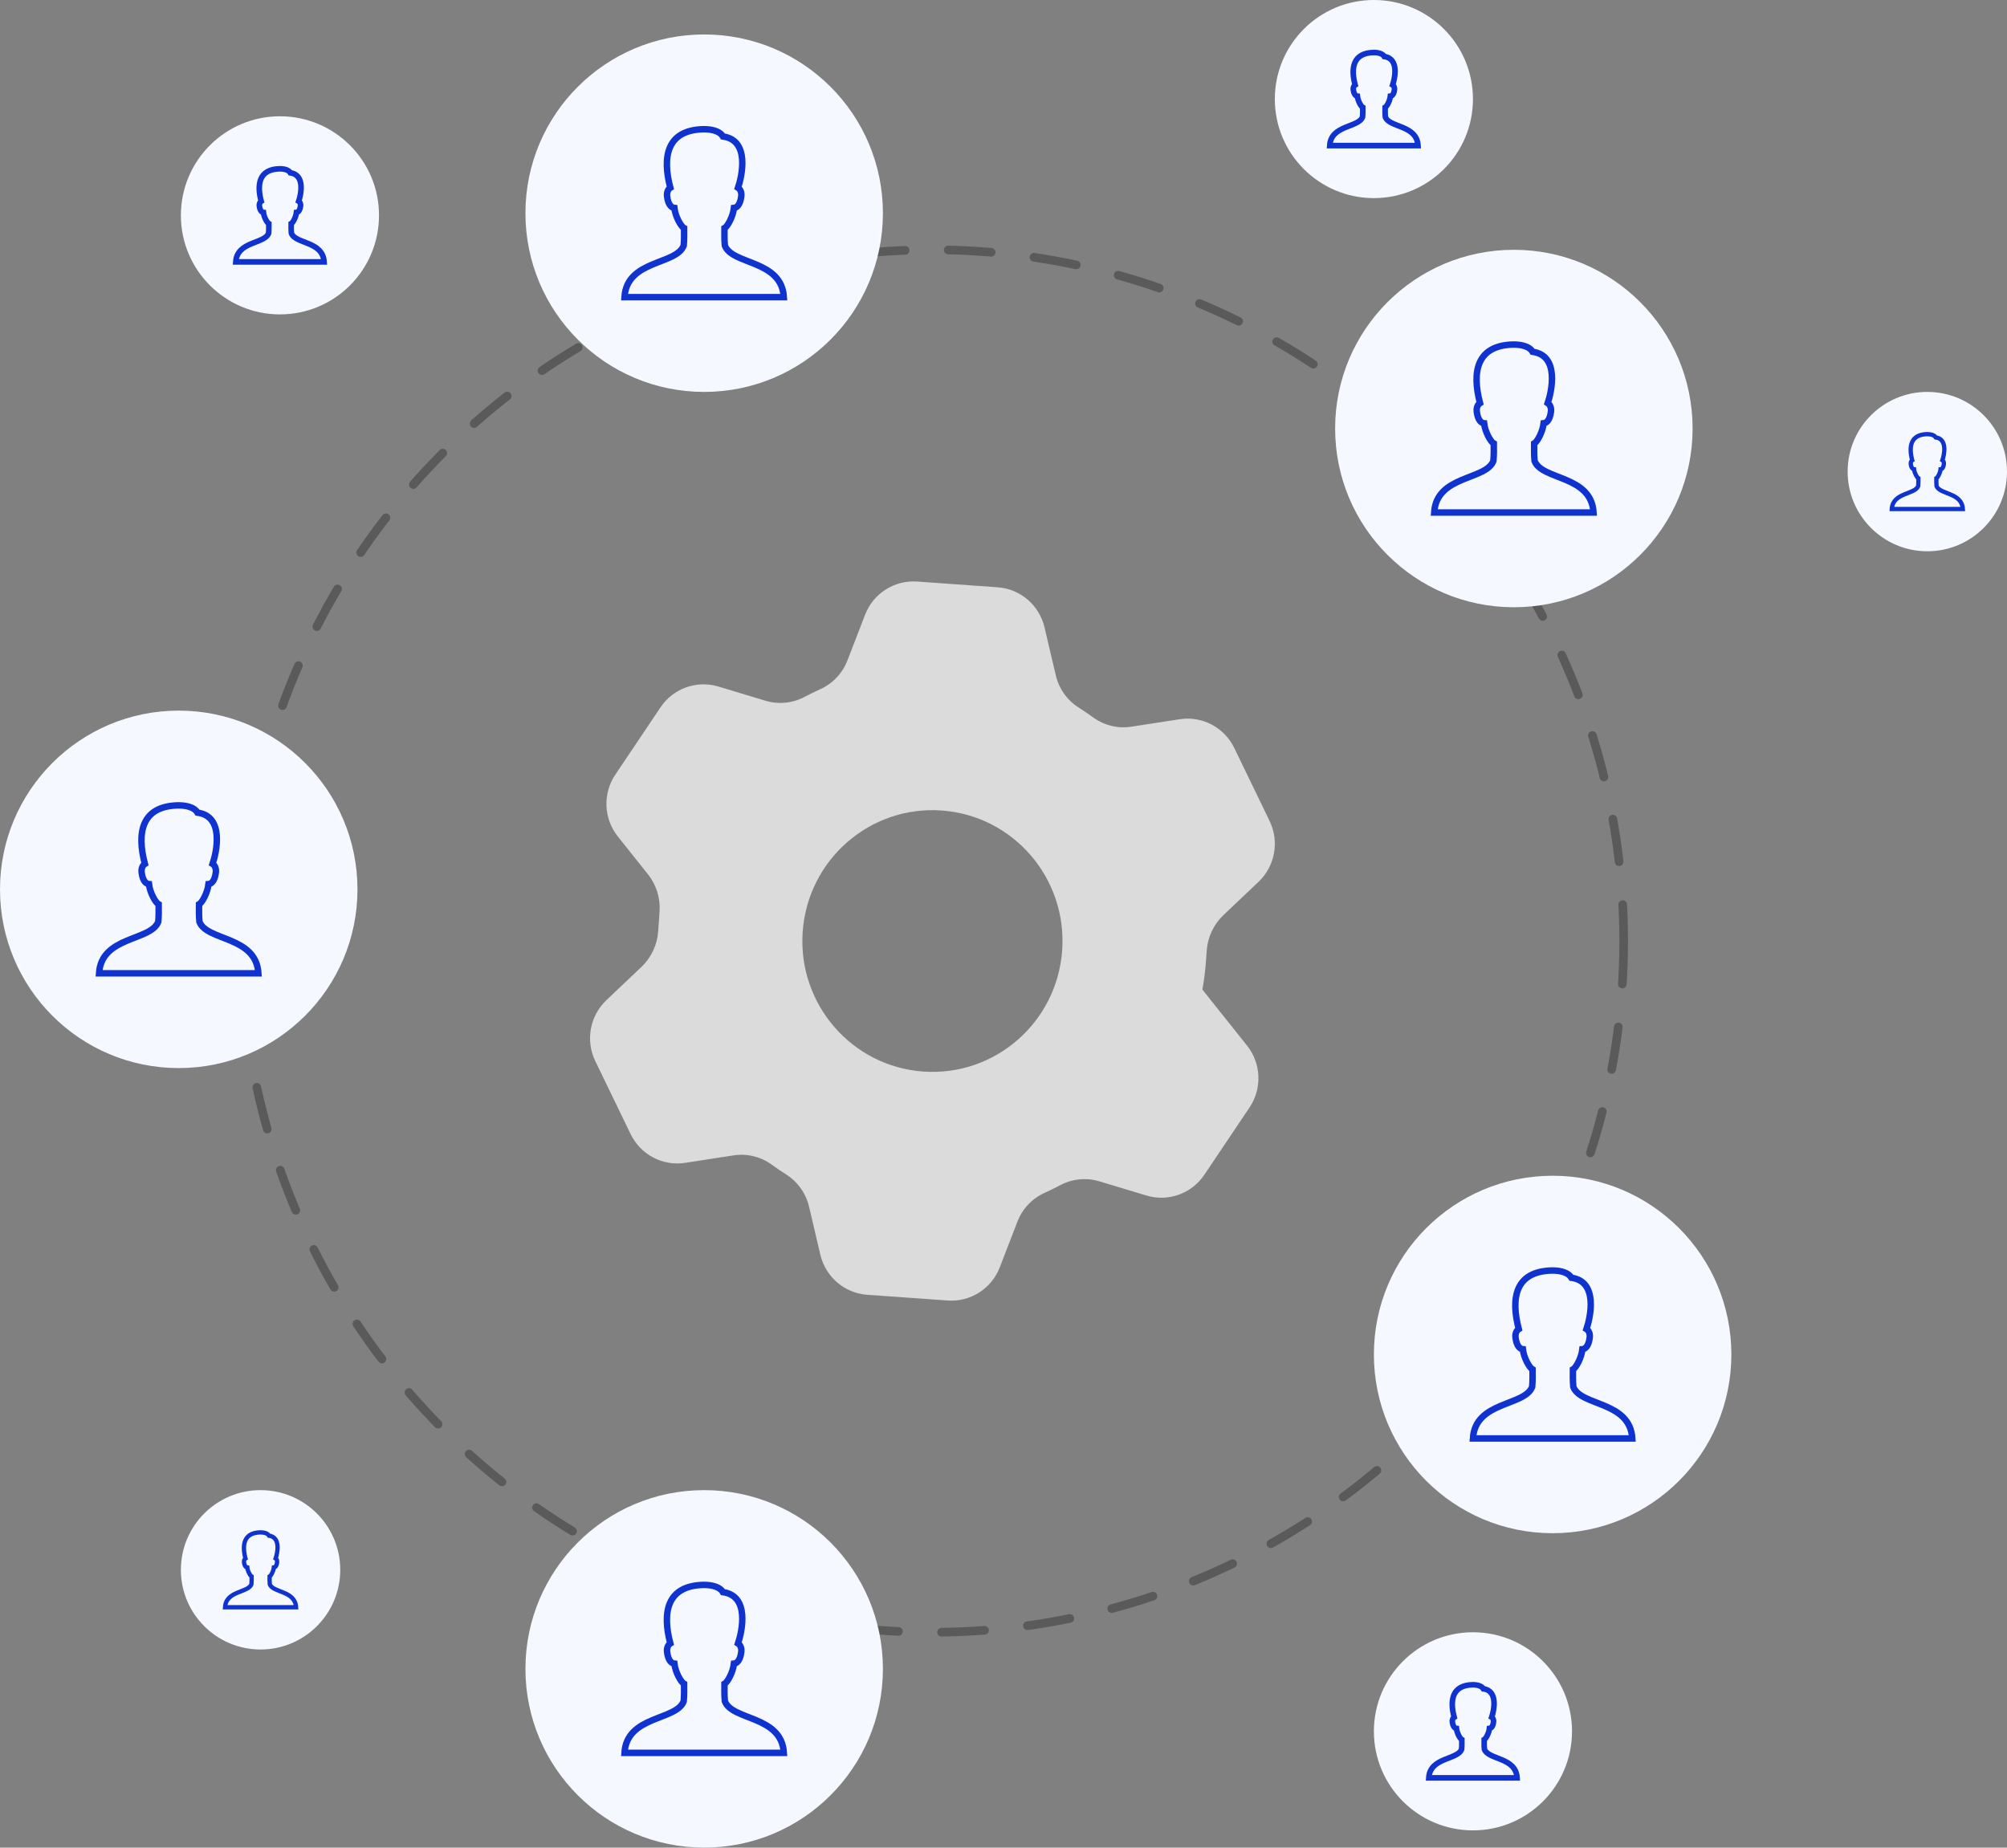 <svg width="466" height="429" viewBox="0 0 466 429" fill="none" xmlns="http://www.w3.org/2000/svg">
<rect x="0" y="0" width="466" height="429" fill="#808080" stroke="none"/>
<circle cx="216.5" cy="218.5" r="160.5" stroke="black" stroke-opacity="0.3" stroke-width="2" stroke-linecap="round" stroke-linejoin="round" stroke-dasharray="10 10"/>
<path d="M279.186 229.778C279.579 227.57 279.859 225.315 280.021 223.025L280.183 220.732C280.406 217.585 281.796 214.636 284.078 212.471L292.217 204.751C296.05 201.115 297.09 195.395 294.785 190.63L286.581 173.674C284.271 168.899 279.14 166.194 273.922 166.999L262.692 168.733C259.557 169.217 256.363 168.433 253.794 166.562C252.704 165.768 251.588 165.008 250.445 164.283C247.778 162.592 245.876 159.916 245.15 156.829L242.521 145.66C241.307 140.504 236.905 136.739 231.65 136.364L212.949 135.031C207.682 134.655 202.786 137.773 200.871 142.723L196.752 153.369C195.605 156.335 193.342 158.725 190.455 160.027C189.222 160.584 188.009 161.179 186.818 161.811C184.023 163.294 180.764 163.618 177.737 162.706L166.807 159.41C161.76 157.888 156.316 159.842 153.367 164.233L142.869 179.862C139.913 184.262 140.149 190.086 143.452 194.229L150.445 203.001C152.402 205.456 153.365 208.564 153.141 211.703L152.978 213.979L152.816 216.265C152.594 219.414 151.204 222.363 148.921 224.528L140.783 232.248C136.95 235.884 135.91 241.604 138.215 246.369L146.422 263.331C148.732 268.105 153.864 270.811 159.081 270.005L170.316 268.271C173.449 267.787 176.642 268.57 179.21 270.439C180.299 271.231 181.414 271.99 182.554 272.714C185.221 274.406 187.122 277.081 187.848 280.168L190.477 291.341C191.691 296.499 196.095 300.264 201.35 300.639L220.051 301.97C225.317 302.344 230.212 299.226 232.127 294.277L236.246 283.63C237.394 280.664 239.656 278.275 242.542 276.972C243.772 276.417 244.982 275.823 246.17 275.192C248.967 273.707 252.23 273.381 255.259 274.295L266.19 277.593C271.237 279.116 276.682 277.163 279.632 272.771L290.129 257.143C293.085 252.743 292.848 246.919 289.545 242.776L279.184 229.779L279.186 229.778H279.186L279.186 229.778ZM214.372 248.808C197.732 247.627 185.194 233.097 186.372 216.358C187.55 199.618 201.993 187.011 218.633 188.19C235.272 189.376 247.804 203.904 246.626 220.644C245.448 237.383 231.006 249.99 214.371 248.806L214.372 248.807V248.808Z" fill="#DBDBDB"/>
<circle cx="351.5" cy="99.5" r="41.5" fill="#F6F8FF"/>
<path d="M356.303 107.022C356.161 105.474 356.216 104.394 356.216 102.979C356.926 102.61 358.2 100.265 358.415 98.285C358.974 98.24 359.855 97.702 360.113 95.578C360.252 94.438 359.699 93.797 359.363 93.595C360.272 90.897 362.161 82.552 355.869 81.689C355.221 80.568 353.563 80 351.408 80C342.787 80.156 341.748 86.421 343.637 93.595C343.302 93.797 342.749 94.438 342.887 95.578C343.146 97.702 344.026 98.24 344.585 98.285C344.799 100.265 346.123 102.61 346.836 102.979C346.836 104.394 346.89 105.474 346.747 107.022C345.042 111.547 333.532 110.276 333 119H370C369.469 110.276 358.009 111.547 356.303 107.022Z" stroke="#0F33CE" stroke-width="1.5" stroke-miterlimit="10" stroke-linecap="round"/>
<circle cx="360.5" cy="314.5" r="41.5" fill="#F6F8FF"/>
<path d="M365.303 322.022C365.161 320.474 365.216 319.394 365.216 317.979C365.926 317.61 367.2 315.265 367.415 313.285C367.974 313.24 368.855 312.702 369.113 310.578C369.252 309.438 368.699 308.797 368.363 308.595C369.272 305.897 371.161 297.552 364.869 296.689C364.221 295.568 362.563 295 360.408 295C351.787 295.157 350.748 301.421 352.637 308.595C352.302 308.797 351.749 309.438 351.887 310.578C352.146 312.702 353.026 313.24 353.585 313.285C353.799 315.265 355.123 317.61 355.836 317.979C355.836 319.394 355.89 320.474 355.747 322.022C354.042 326.547 342.532 325.276 342 334H379C378.469 325.276 367.009 326.547 365.303 322.022Z" stroke="#0F33CE" stroke-width="1.5" stroke-miterlimit="10" stroke-linecap="round"/>
<circle cx="163.5" cy="387.5" r="41.5" fill="#F6F8FF"/>
<path d="M168.303 395.022C168.161 393.474 168.216 392.394 168.216 390.979C168.926 390.61 170.2 388.265 170.415 386.285C170.974 386.24 171.855 385.702 172.113 383.578C172.252 382.438 171.699 381.797 171.363 381.595C172.272 378.897 174.161 370.552 167.869 369.689C167.221 368.568 165.563 368 163.408 368C154.787 368.157 153.748 374.421 155.637 381.595C155.302 381.797 154.749 382.438 154.887 383.578C155.146 385.702 156.026 386.24 156.585 386.285C156.799 388.265 158.123 390.61 158.836 390.979C158.836 392.394 158.89 393.474 158.747 395.022C157.042 399.547 145.532 398.276 145 407H182C181.469 398.276 170.009 399.547 168.303 395.022Z" stroke="#0F33CE" stroke-width="1.5" stroke-miterlimit="10" stroke-linecap="round"/>
<circle cx="41.5" cy="206.5" r="41.5" fill="#F6F8FF"/>
<path d="M46.303 214.022C46.161 212.474 46.216 211.394 46.216 209.979C46.926 209.61 48.2 207.265 48.415 205.285C48.974 205.24 49.855 204.702 50.113 202.578C50.252 201.438 49.699 200.797 49.362 200.595C50.272 197.897 52.161 189.552 45.869 188.689C45.221 187.568 43.563 187 41.408 187C32.788 187.157 31.748 193.421 33.638 200.595C33.302 200.797 32.748 201.438 32.887 202.578C33.146 204.702 34.026 205.24 34.585 205.285C34.799 207.265 36.123 209.61 36.836 209.979C36.836 211.394 36.89 212.474 36.747 214.022C35.042 218.547 23.532 217.276 23 226H60C59.469 217.276 48.009 218.547 46.303 214.022Z" stroke="#0F33CE" stroke-width="1.5" stroke-miterlimit="10" stroke-linecap="round"/>
<circle cx="163.5" cy="49.5" r="41.5" fill="#F6F8FF"/>
<path d="M168.303 57.022C168.161 55.474 168.216 54.394 168.216 52.979C168.926 52.61 170.2 50.265 170.415 48.285C170.974 48.239 171.855 47.702 172.113 45.578C172.252 44.438 171.699 43.797 171.363 43.595C172.272 40.897 174.161 32.552 167.869 31.689C167.221 30.568 165.563 30 163.408 30C154.787 30.157 153.748 36.421 155.637 43.595C155.302 43.797 154.749 44.438 154.887 45.578C155.146 47.702 156.026 48.239 156.585 48.285C156.799 50.265 158.123 52.61 158.836 52.979C158.836 54.394 158.89 55.474 158.747 57.022C157.042 61.547 145.532 60.276 145 69H182C181.469 60.276 170.009 61.547 168.303 57.022Z" stroke="#0F33CE" stroke-width="1.5" stroke-miterlimit="10" stroke-linecap="round"/>
<circle cx="65" cy="50" r="23" fill="#F6F8FF"/>
<path d="M67.661 54.169C67.582 53.31 67.612 52.712 67.612 51.928C68.007 51.723 68.712 50.424 68.832 49.326C69.141 49.301 69.63 49.003 69.773 47.826C69.85 47.194 69.543 46.839 69.357 46.727C69.861 45.232 70.907 40.607 67.42 40.129C67.062 39.507 66.143 39.192 64.948 39.192C60.17 39.279 59.594 42.751 60.642 46.727C60.455 46.839 60.149 47.194 60.225 47.826C60.369 49.003 60.857 49.301 61.167 49.326C61.285 50.424 62.019 51.723 62.414 51.928C62.414 52.712 62.444 53.31 62.365 54.169C61.42 56.676 55.041 55.972 54.746 60.807H75.252C74.958 55.972 68.606 56.676 67.661 54.169Z" stroke="#0F33CE" stroke-width="1.3" stroke-miterlimit="10" stroke-linecap="round"/>
<circle cx="319" cy="23" r="23" fill="#F6F8FF"/>
<path d="M321.661 27.169C321.582 26.311 321.613 25.712 321.613 24.928C322.006 24.723 322.712 23.424 322.832 22.326C323.141 22.301 323.63 22.003 323.773 20.826C323.85 20.194 323.543 19.839 323.357 19.727C323.861 18.232 324.908 13.607 321.42 13.129C321.062 12.507 320.143 12.192 318.948 12.192C314.17 12.279 313.594 15.751 314.642 19.727C314.455 19.839 314.149 20.194 314.226 20.826C314.369 22.003 314.857 22.301 315.167 22.326C315.285 23.424 316.019 24.723 316.414 24.928C316.414 25.712 316.444 26.311 316.365 27.169C315.42 29.676 309.041 28.972 308.746 33.807H329.252C328.958 28.972 322.607 29.676 321.661 27.169Z" stroke="#0F33CE" stroke-width="1.3" stroke-miterlimit="10" stroke-linecap="round"/>
<circle cx="447.5" cy="109.5" r="18.5" fill="#F6F8FF"/>
<path d="M449.64 112.853C449.577 112.163 449.601 111.681 449.601 111.05C449.918 110.886 450.486 109.84 450.582 108.958C450.831 108.938 451.224 108.698 451.339 107.751C451.401 107.243 451.154 106.957 451.004 106.867C451.409 105.665 452.251 101.944 449.447 101.56C449.158 101.06 448.419 100.807 447.458 100.807C443.615 100.876 443.151 103.669 443.994 106.867C443.844 106.957 443.598 107.243 443.659 107.751C443.775 108.698 444.167 108.938 444.416 108.958C444.512 109.84 445.102 110.886 445.42 111.05C445.42 111.681 445.444 112.163 445.38 112.853C444.62 114.87 439.489 114.303 439.252 118.192H455.746C455.509 114.303 450.401 114.87 449.64 112.853Z" stroke="#0F33CE" stroke-miterlimit="10" stroke-linecap="round"/>
<circle cx="60.5" cy="364.5" r="18.5" fill="#F6F8FF"/>
<path d="M62.64 367.853C62.577 367.163 62.601 366.681 62.601 366.05C62.918 365.886 63.486 364.84 63.582 363.958C63.831 363.938 64.224 363.698 64.339 362.751C64.401 362.243 64.154 361.957 64.004 361.867C64.409 360.665 65.251 356.944 62.447 356.56C62.158 356.06 61.419 355.807 60.458 355.807C56.615 355.876 56.151 358.669 56.994 361.867C56.844 361.957 56.598 362.243 56.659 362.751C56.775 363.698 57.167 363.938 57.416 363.958C57.512 364.84 58.102 365.886 58.42 366.05C58.42 366.681 58.444 367.163 58.38 367.853C57.62 369.87 52.489 369.303 52.252 373.192H68.746C68.509 369.303 63.401 369.87 62.64 367.853Z" stroke="#0F33CE" stroke-miterlimit="10" stroke-linecap="round"/>
<circle cx="342" cy="402" r="23" fill="#F6F8FF"/>
<path d="M344.661 406.169C344.582 405.311 344.613 404.712 344.613 403.928C345.006 403.723 345.712 402.424 345.832 401.326C346.141 401.301 346.63 401.003 346.773 399.826C346.85 399.194 346.543 398.839 346.357 398.727C346.861 397.232 347.908 392.607 344.42 392.129C344.062 391.507 343.143 391.192 341.948 391.192C337.17 391.279 336.594 394.751 337.642 398.727C337.455 398.839 337.149 399.194 337.226 399.826C337.369 401.003 337.857 401.301 338.167 401.326C338.285 402.424 339.019 403.723 339.414 403.928C339.414 404.712 339.444 405.311 339.365 406.169C338.42 408.676 332.041 407.972 331.746 412.807H352.252C351.958 407.972 345.607 408.676 344.661 406.169Z" stroke="#0F33CE" stroke-width="1.3" stroke-miterlimit="10" stroke-linecap="round"/>
</svg>
